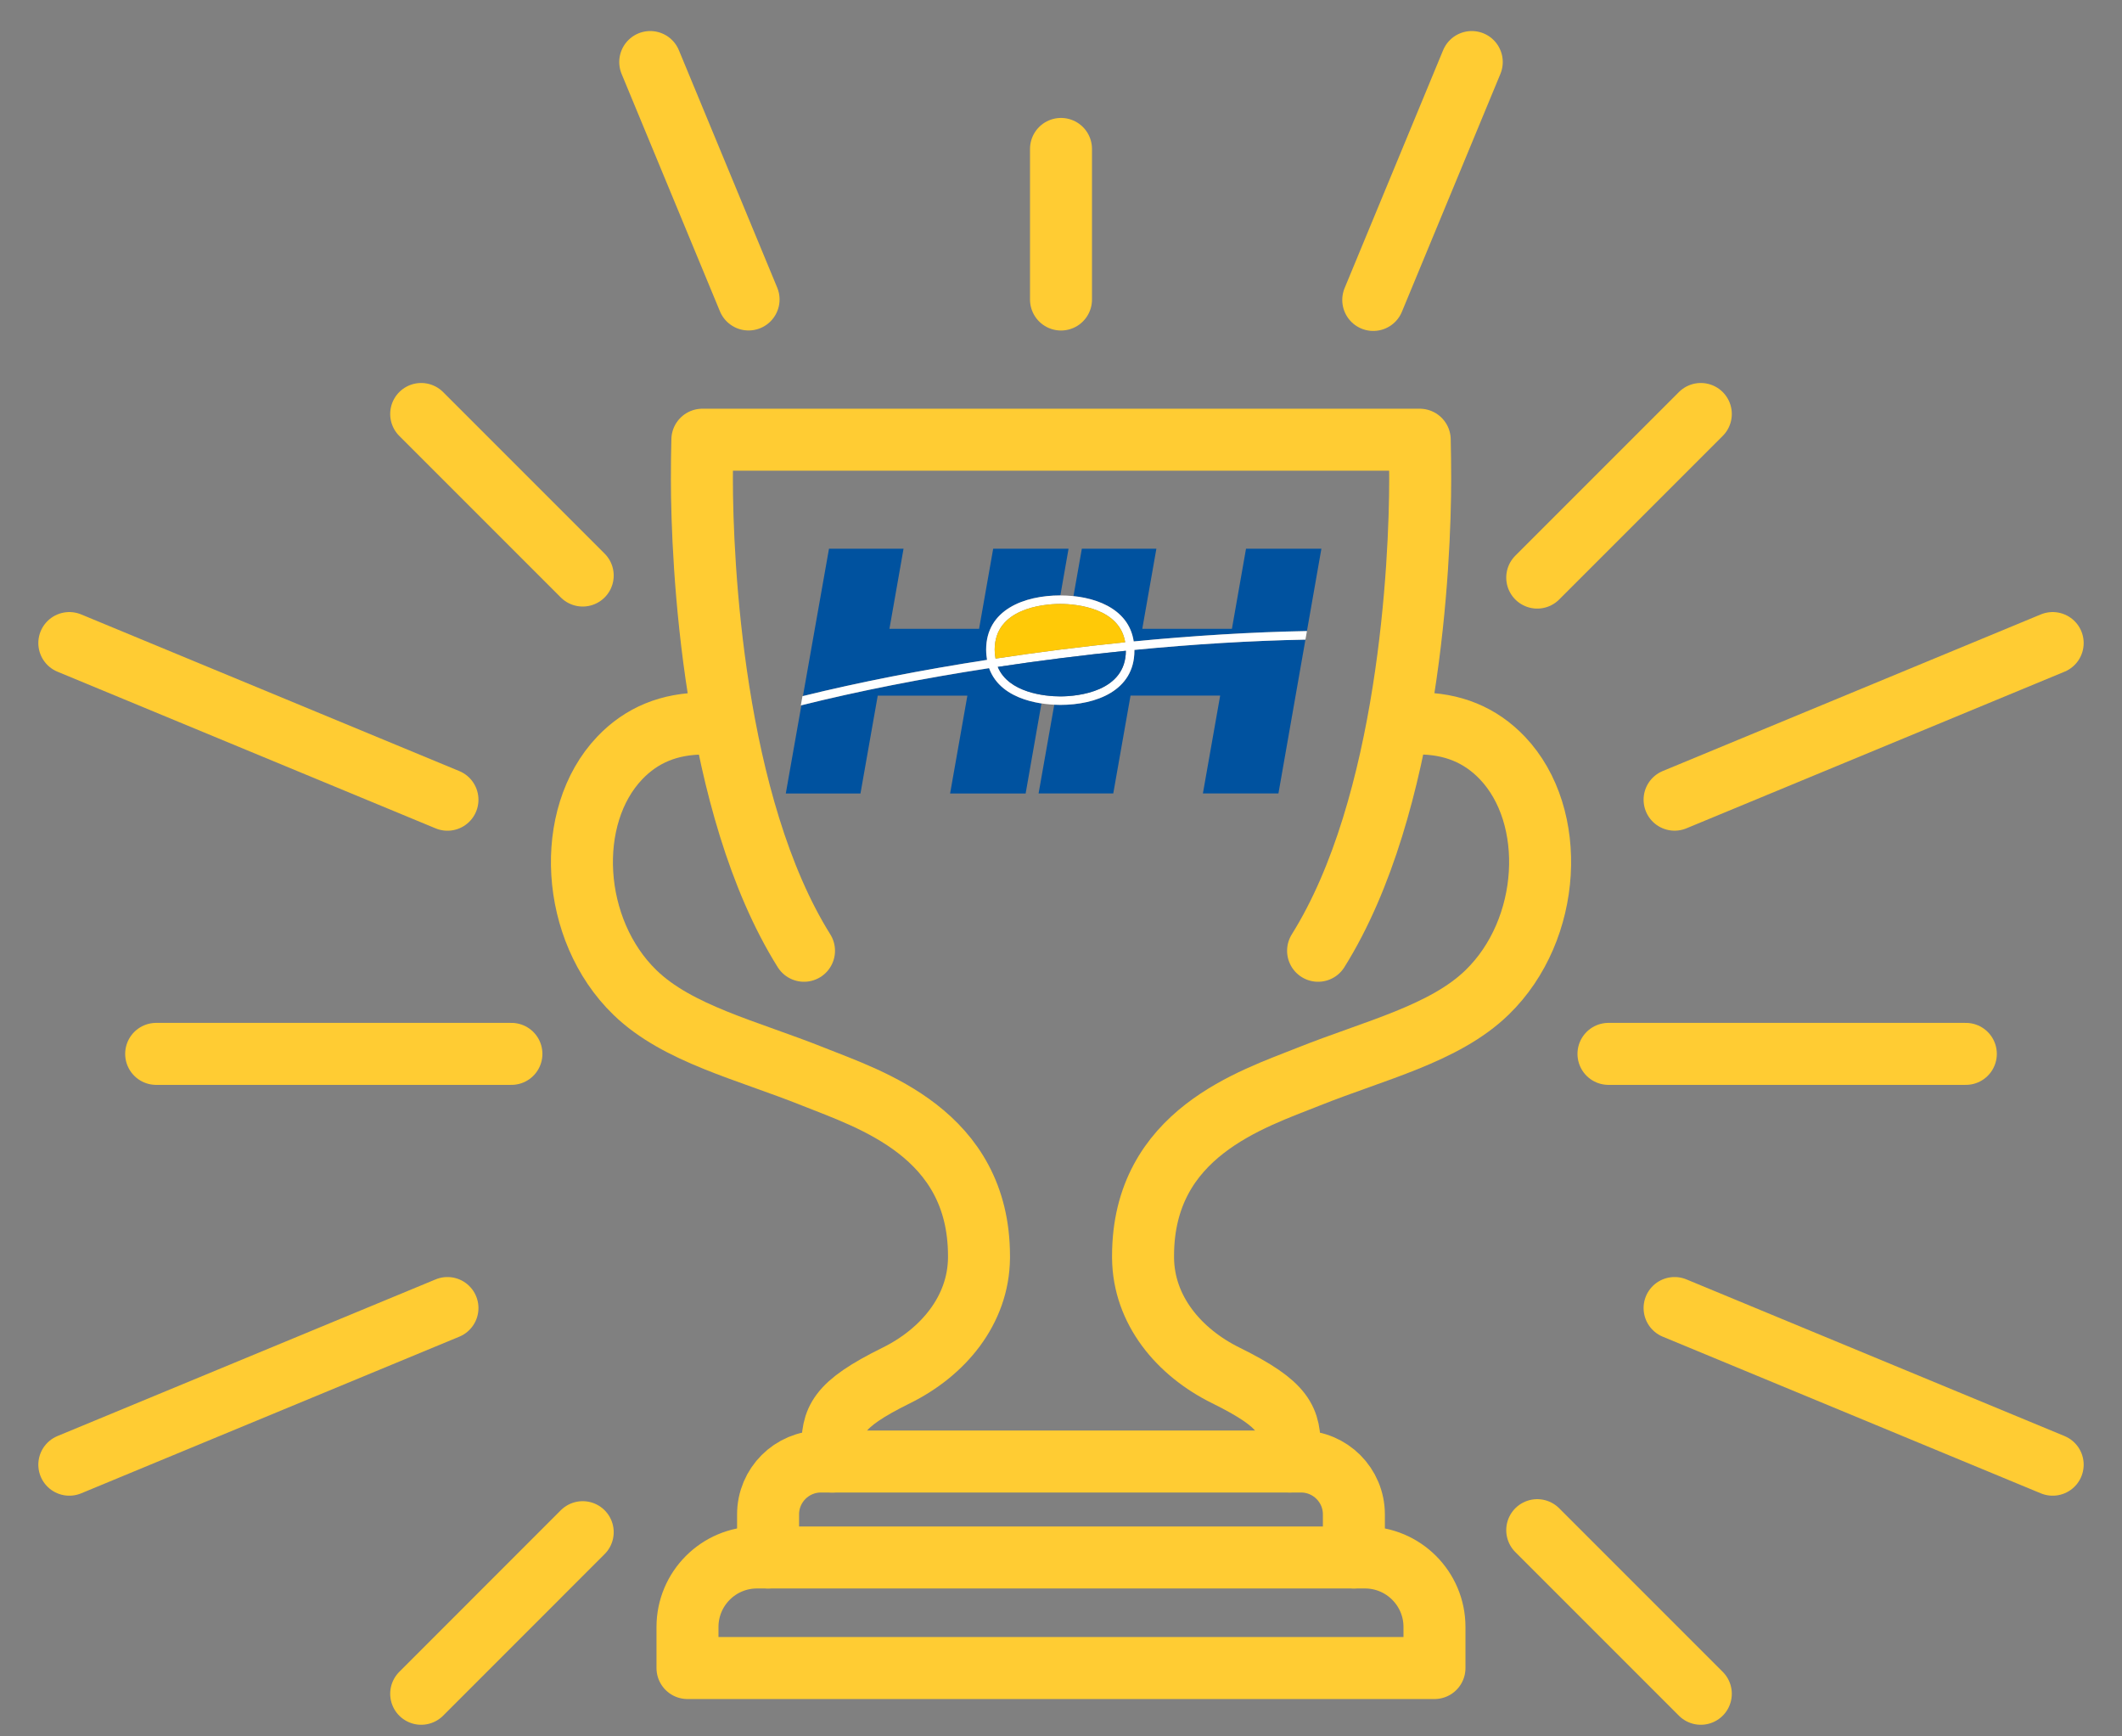 <?xml version="1.0" encoding="UTF-8"?><svg id="Layer_1" xmlns="http://www.w3.org/2000/svg" viewBox="0 0 495 405"><rect x="0" y="0" width="495" height="405" fill="#808080" stroke="none"/><defs><style>.cls-1{fill:none;stroke:#fc3;stroke-linecap:round;stroke-linejoin:round;stroke-width:14.46px;}.cls-2{fill:#fff;}.cls-2,.cls-3,.cls-4{stroke-width:0px;}.cls-3{fill:#ffc907;}.cls-4{fill:#00529f;}</style></defs><path class="cls-1" d="M179.17,363.27v-10.05c0-6.81,5.52-12.33,12.33-12.33h111.99c6.81,0,12.33,5.52,12.33,12.33v10.05"/><path class="cls-1" d="M327.14,169.02c.99-.13,2.48-.28,3.7-.28,8.02,0,14.49,2.68,19.61,8.04,12.94,13.58,11.53,40.06-3.55,54.69-9.97,9.68-26.12,13.45-41.64,19.65-13.21,5.28-38.62,13.21-38.62,41.82,0,.14,0,.29,0,.43.1,12.2,8.36,22.03,19.3,27.43,14.04,6.93,14.92,10.42,14.92,17.44v2.64"/><path class="cls-1" d="M194.15,340.9v-2.64c0-7.02.88-10.51,14.92-17.44,10.94-5.4,19.19-15.24,19.3-27.43,0-.14,0-.29,0-.43,0-28.61-25.41-36.53-38.62-41.82-15.51-6.21-31.66-9.97-41.64-19.65-15.08-14.63-16.49-41.11-3.55-54.69,5.11-5.37,11.59-8.04,19.61-8.04,1.22,0,2.7.15,3.7.28"/><path class="cls-1" d="M238.92,363.27h-62.34c-8.95,0-16.21,7.26-16.21,16.21v9.58h174.25v-9.58c0-8.95-7.26-16.21-16.21-16.21h-79.5Z"/><line class="cls-1" x1="98.25" y1="96.56" x2="135.93" y2="134.24"/><line class="cls-1" x1="358.59" y1="134.72" x2="396.75" y2="96.56"/><line class="cls-1" x1="247.5" y1="34.74" x2="247.5" y2="69.86"/><line class="cls-1" x1="36.43" y1="245.81" x2="119.3" y2="245.81"/><line class="cls-1" x1="375.21" y1="245.81" x2="458.57" y2="245.81"/><line class="cls-1" x1="16.17" y1="149.99" x2="104.38" y2="186.53"/><line class="cls-1" x1="320.34" y1="69.96" x2="343.32" y2="14.47"/><line class="cls-1" x1="151.68" y1="14.47" x2="174.62" y2="69.85"/><line class="cls-1" x1="390.63" y1="186.52" x2="478.83" y2="149.99"/><path class="cls-1" d="M307.47,221.76c21.27-33.98,23.82-90.68,23.82-110.04,0-3.08-.04-6.13-.11-9.16h-167.34c-.08,3.03-.11,6.08-.11,9.16,0,19.36,2.55,76.06,23.82,110.04"/><line class="cls-1" x1="98.25" y1="395.06" x2="135.93" y2="357.37"/><line class="cls-1" x1="358.59" y1="356.9" x2="396.75" y2="395.06"/><line class="cls-1" x1="16.17" y1="341.63" x2="104.38" y2="305.09"/><line class="cls-1" x1="390.63" y1="305.09" x2="478.83" y2="341.63"/><path class="cls-4" d="M264.46,149.61c13.96-1.36,27.67-2.19,40.41-2.42l3.37-19.2h-17.58l-3.29,18.68h-20.91l3.29-18.68h-17.39l-1.95,11.05c6.66.69,13.04,3.74,14.05,10.57Z"/><path class="cls-4" d="M230.25,153.91c-.11-.67-.21-1.47-.21-2.4,0-9.31,8.93-12.63,17.29-12.63,0,0,.02,0,.02,0l1.91-10.89h-17.58l-3.29,18.68h-20.91l3.29-18.68h-17.39l-6.08,34.36c13.18-3.25,27.83-6.11,42.93-8.44Z"/><path class="cls-4" d="M230.73,155.85c-15.44,2.38-30.38,5.31-43.79,8.65l-3.64,20.58h17.42l4.03-22.83h20.91l-4.03,22.83h17.62l3.69-21.01c-4.39-.68-10.2-2.64-12.21-8.22Z"/><path class="cls-4" d="M264.62,151.59c0,.08,0,.16,0,.19,0,9.31-8.93,12.63-17.29,12.63-.37,0-.85-.01-1.4-.04l-3.66,20.7h17.42l4.03-22.83h20.91l-4.03,22.83h17.62l6.3-35.89c-12.59.24-26.12,1.06-39.9,2.4Z"/><path class="cls-2" d="M304.87,147.19c-12.74.23-26.45,1.07-40.41,2.42-1.16-7.88-9.49-10.73-17.13-10.73-8.36,0-17.29,3.32-17.29,12.63,0,.93.1,1.73.21,2.4-15.15,2.34-29.84,5.21-43.06,8.47l-.38,2.15c13.44-3.36,28.42-6.3,43.91-8.69,2.86,7.94,13.41,8.57,16.61,8.57,8.36,0,17.29-3.32,17.29-12.63,0-.03,0-.12,0-.19,13.78-1.34,27.31-2.16,39.9-2.4l.35-2ZM232.03,151.51c0-9.49,11.09-10.65,15.3-10.65,3.94,0,13.88,1.03,15.14,8.94-10.08,1.01-20.25,2.3-30.24,3.81-.12-.65-.2-1.35-.2-2.1ZM247.33,162.43c-3.57,0-12.07-.85-14.58-6.88,9.88-1.49,19.92-2.75,29.88-3.76,0,9.48-11.09,10.64-15.3,10.64Z"/><path class="cls-3" d="M262.47,149.8c-1.26-7.9-11.2-8.94-15.14-8.94-4.21,0-15.3,1.15-15.3,10.65,0,.75.09,1.45.2,2.1,9.99-1.51,20.16-2.8,30.24-3.81Z"/><path class="cls-4" d="M232.75,155.55c2.51,6.03,11.01,6.88,14.58,6.88,4.21,0,15.29-1.16,15.3-10.64-9.96,1-20,2.27-29.88,3.76Z"/></svg>